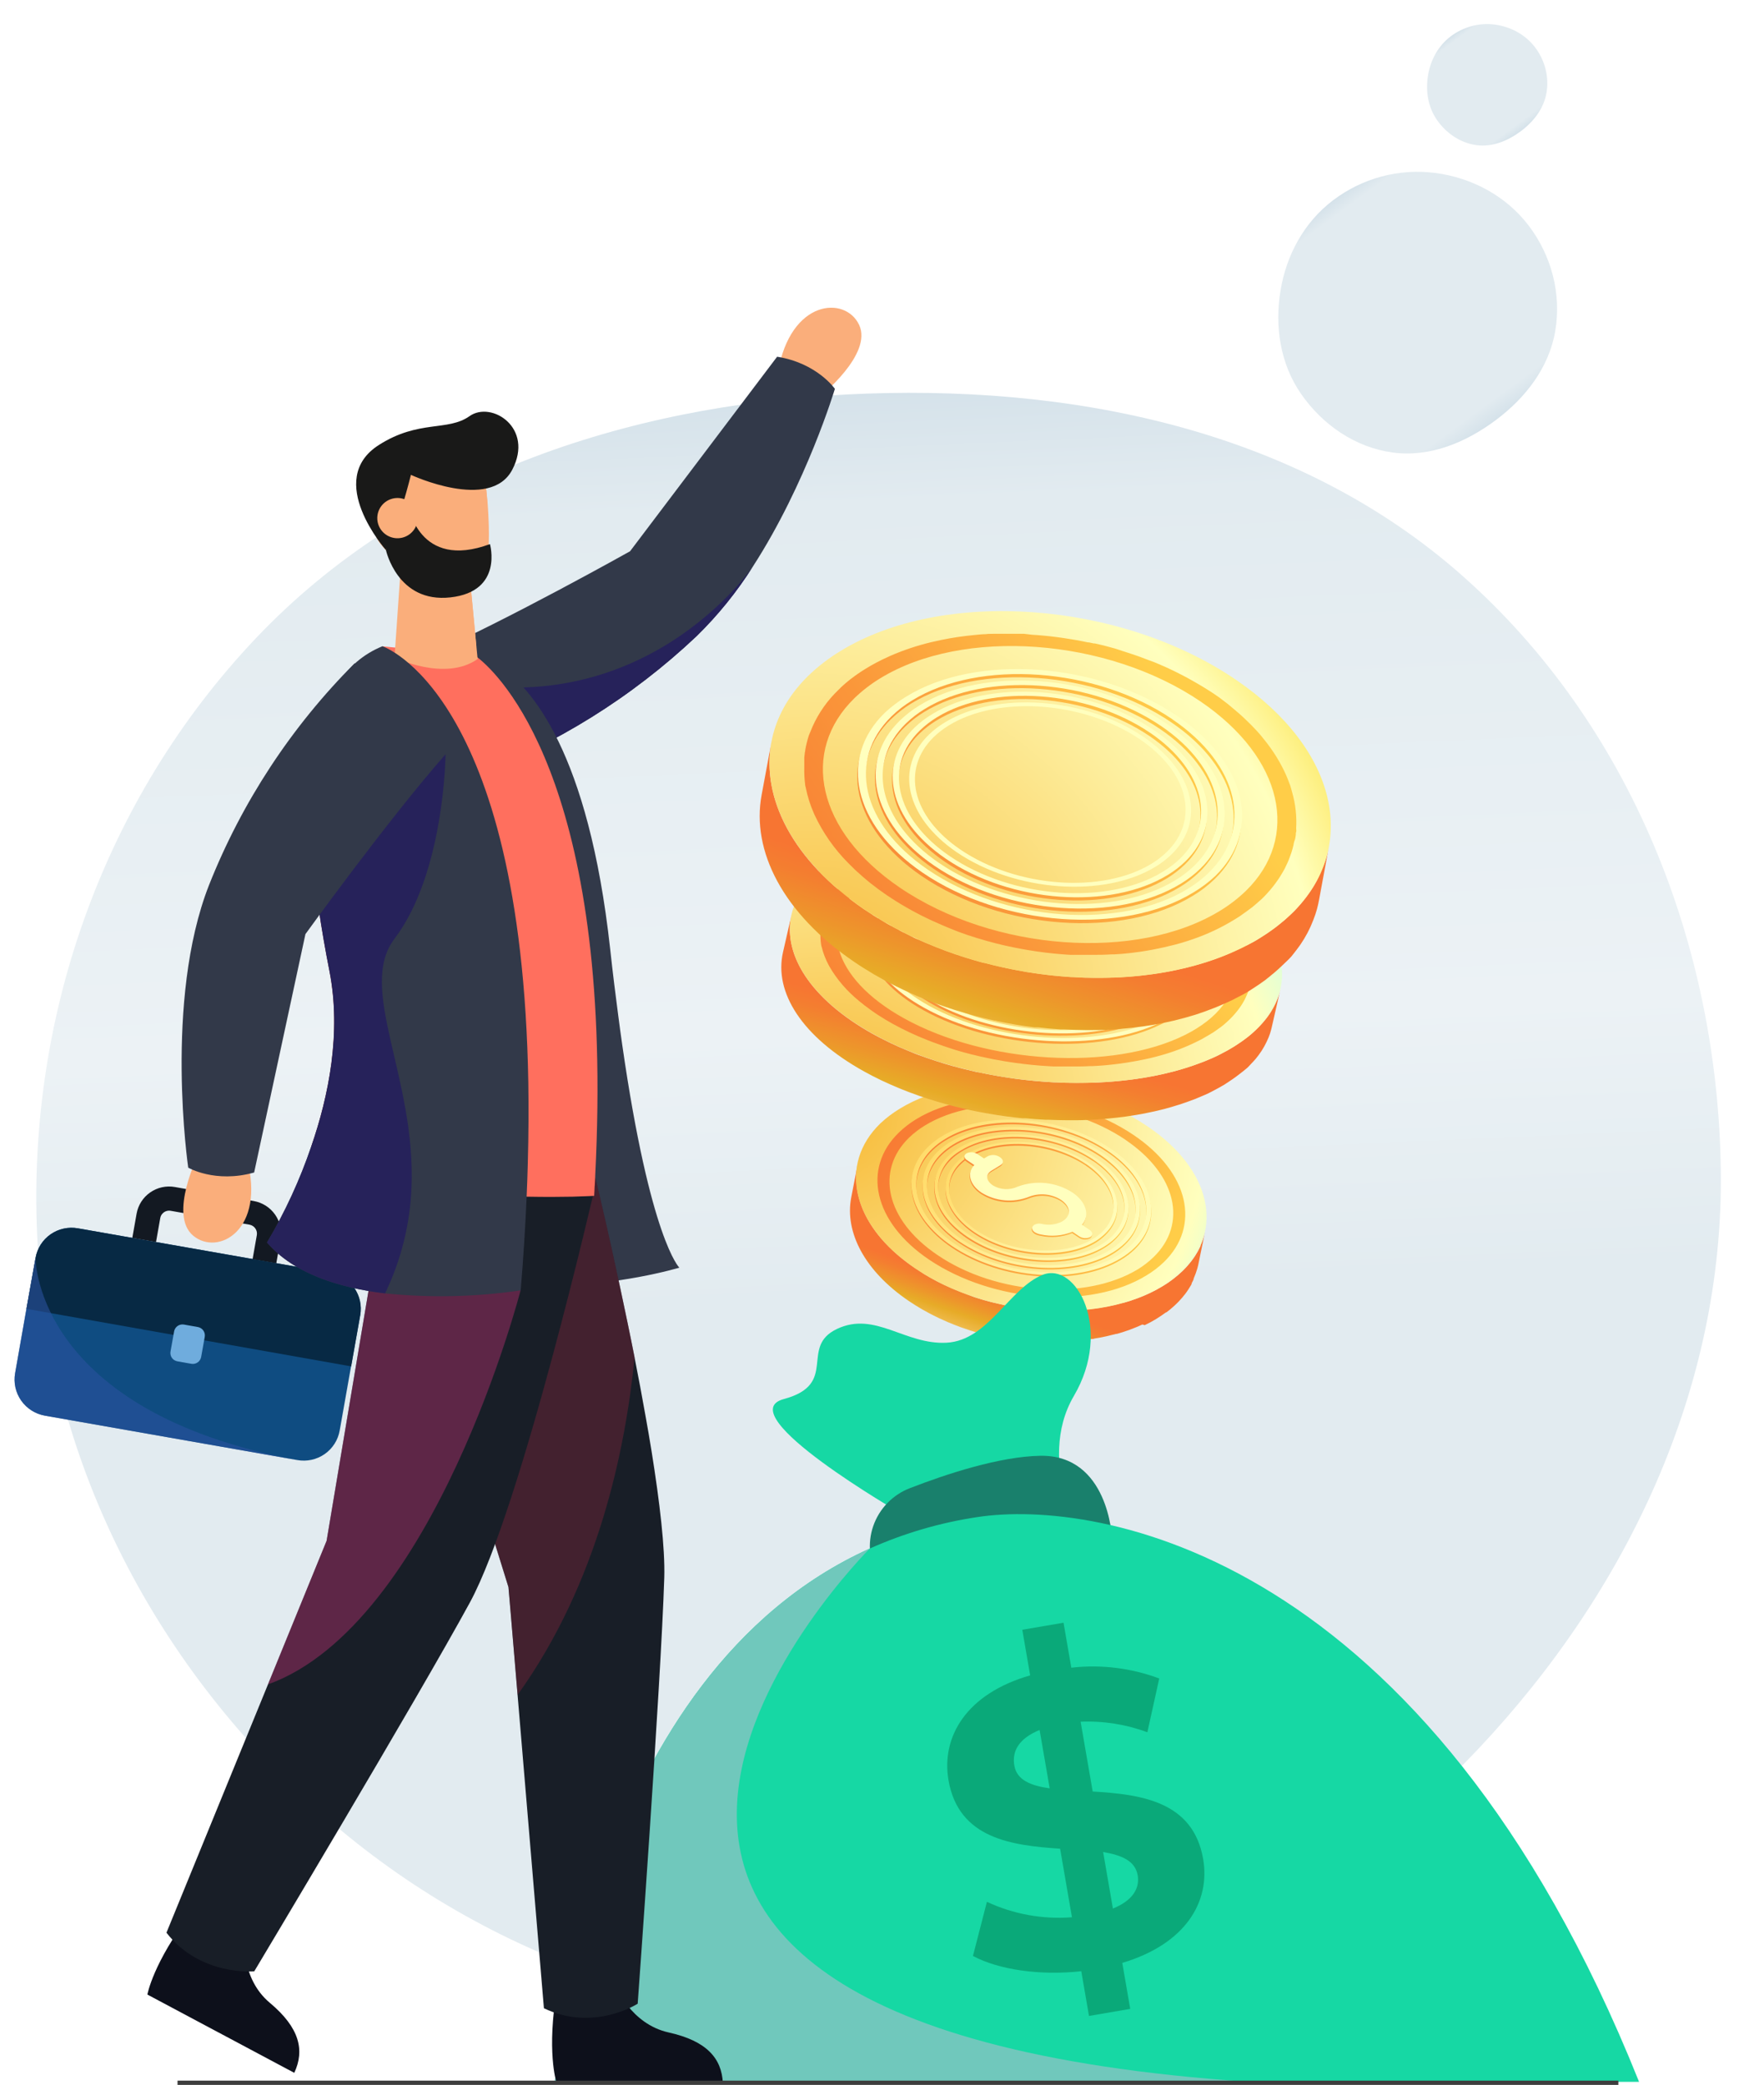 <svg width="336" height="397" viewBox="0 0 336 397" fill="none" xmlns="http://www.w3.org/2000/svg">
<path fill-rule="evenodd" clip-rule="evenodd" d="M7.184 237.217C4.7 194.676 19.401 152.428 48.796 121.47C77.727 91.002 119.014 77.275 161.101 75.12C203.5 72.949 246.908 81.587 278.625 109.701C310.685 138.118 327.203 180.16 327.773 222.859C328.325 264.221 310.025 302.832 281.605 332.994C253.593 362.722 216.285 382.177 175.386 384.583C133.906 387.023 93.104 373.255 61.901 345.918C30.123 318.076 9.639 279.261 7.184 237.217Z" fill="url(#paint0_linear_11978_48506)"/>
<path fill-rule="evenodd" clip-rule="evenodd" d="M291.198 42.988C295.531 48.694 297.439 55.966 296.237 63.035C295.054 69.993 290.578 75.769 284.905 80.004C279.19 84.271 272.322 87.124 265.26 86.165C258.121 85.195 251.875 80.871 247.794 74.964C243.841 69.242 242.776 62.142 243.917 55.275C245.04 48.507 248.425 42.303 253.908 38.144C259.469 33.925 266.455 32.032 273.372 32.931C280.418 33.846 286.914 37.349 291.198 42.988Z" fill="url(#paint1_linear_11978_48506)"/>
<path fill-rule="evenodd" clip-rule="evenodd" d="M292.398 9.018C294.267 11.478 295.09 14.613 294.571 17.662C294.061 20.662 292.131 23.152 289.685 24.979C287.221 26.819 284.259 28.049 281.214 27.635C278.136 27.217 275.443 25.353 273.683 22.806C271.978 20.338 271.519 17.277 272.011 14.316C272.496 11.397 273.955 8.722 276.319 6.929C278.717 5.11 281.73 4.293 284.712 4.681C287.75 5.076 290.552 6.586 292.398 9.018Z" fill="url(#paint2_linear_11978_48506)"/>
<path d="M229.605 234.164C229.533 234.524 229.461 234.869 229.36 235.228C229.288 235.53 229.187 235.817 229.086 236.119L228.985 236.378C228.884 236.637 228.783 236.895 228.667 237.154V237.298C228.523 237.585 228.379 237.887 228.22 238.175L228.09 238.405L227.671 239.095C227.615 239.166 227.567 239.243 227.527 239.325L226.921 240.158L226.806 240.302C226.618 240.546 226.416 240.776 226.214 241.006L226.026 241.222C225.781 241.495 225.521 241.754 225.262 242.012L224.367 242.817L224.049 243.076L223.4 243.594L222.808 244.025L222.505 244.24C222.173 244.456 221.856 244.672 221.51 244.873C221.163 245.074 220.788 245.304 220.413 245.505L220.052 245.706L219.273 246.095L218.826 246.31L218.09 246.641L217.614 246.842L216.849 247.144L216.358 247.316L215.521 247.618L215.088 247.762L213.948 248.092H213.789C213.357 248.222 212.909 248.337 212.462 248.437L212.043 248.538L211.105 248.739L210.586 248.826L209.706 248.984L209.157 249.07L208.277 249.199H207.729L206.791 249.3H206.286L205.117 249.372H204.843C204.352 249.372 203.861 249.372 203.4 249.372H200.297H199.604H198.739H198.046L197.18 249.3L196.531 249.329L195.607 249.228L195.088 249.156L193.962 248.998H193.63L192.187 248.739L191.841 248.667L190.759 248.38L190.326 248.279L189.157 248.021L188.796 247.934L187.353 247.546L187.079 247.46C186.704 247.355 186.329 247.24 185.953 247.115L185.506 246.971L184.525 246.583L184.15 246.439C183.688 246.281 183.24 246.109 182.793 245.922L182.562 245.836L181.466 245.376L180.917 245.146L180.08 244.758L179.517 244.499L178.709 244.097L178.161 243.809L177.353 243.364L176.848 243.076L175.982 242.573L175.564 242.271L174.323 241.466C165.823 235.774 162.071 228.386 163.341 221.818L162.129 228.07C160.902 234.624 164.654 242.012 173.154 247.762L174.395 248.567L174.828 248.826C175.059 248.969 175.275 249.113 175.52 249.242L175.679 249.343L176.184 249.616L176.992 250.062L177.541 250.349L178.349 250.752L178.911 251.025L179.748 251.398L180.297 251.643L180.542 251.758L181.408 252.103L181.624 252.203L182.981 252.721L183.356 252.85L184.38 253.195L184.828 253.353L185.174 253.454L185.953 253.698L186.228 253.784L187.671 254.158L188.031 254.259L189.128 254.517L189.561 254.618H189.878L190.672 254.776H191.018C191.509 254.877 191.985 254.963 192.461 255.035H192.793L193.933 255.193H194.41H194.886H195.348L196.04 255.279H196.906H197.599H198.464H199.157H200.023H202.173H203.616H203.89L205.074 255.193H205.564L206.502 255.092H207.051L207.931 254.963C208.118 254.963 208.306 254.963 208.479 254.877L209.359 254.733L209.879 254.632L210.831 254.431L211.235 254.331L212.577 254H212.722L213.876 253.655L214.295 253.511L215.146 253.224L215.622 253.037L216.387 252.735L216.863 252.534L217.599 252.203L218.032 252.333L218.811 251.945L219.172 251.758C219.547 251.542 219.922 251.341 220.269 251.125L221.264 250.478L221.567 250.263L222.072 249.904H222.159L222.823 249.386L223.126 249.127C223.443 248.869 223.732 248.596 224.021 248.322C224.309 248.049 224.54 247.805 224.785 247.532L224.973 247.316L225.175 247.101L225.565 246.612L225.68 246.483C225.897 246.195 226.099 245.922 226.286 245.635L226.43 245.405C226.575 245.189 226.719 244.959 226.849 244.729L226.979 244.485C226.984 244.442 226.984 244.398 226.979 244.355C227.123 244.111 227.239 243.852 227.354 243.608V243.479L227.671 242.688C227.711 242.604 227.745 242.518 227.772 242.429C227.873 242.142 227.974 241.84 228.061 241.538C228.162 241.207 228.234 240.863 228.306 240.503L229.605 234.164Z" fill="url(#paint3_linear_11978_48506)"/>
<path d="M171.443 211.079C183.665 203.605 204.762 205.129 218.572 214.472C230.751 222.708 233.176 234.307 225.181 242.04C224.043 243.136 222.785 244.1 221.429 244.915C209.207 252.332 188.11 250.894 174.315 241.523C162.121 233.272 159.697 221.687 167.662 213.94C168.816 212.854 170.084 211.895 171.443 211.079Z" fill="url(#paint4_radial_11978_48506)"/>
<path d="M179.34 216.733C187.695 211.631 202.154 212.666 211.577 219.047C219.903 224.682 221.577 232.631 216.094 237.934C215.317 238.674 214.461 239.325 213.539 239.875C205.185 244.977 190.754 243.943 181.303 237.561C172.977 231.926 171.317 223.978 176.786 218.688C177.568 217.951 178.424 217.296 179.34 216.733ZM210.957 219.421C201.923 213.298 188.042 212.306 180.033 217.193C179.148 217.728 178.325 218.36 177.58 219.076C172.327 224.15 173.915 231.782 181.909 237.187C190.957 243.31 204.838 244.374 212.861 239.415C213.734 238.879 214.546 238.253 215.286 237.546C220.552 232.458 218.951 224.826 210.957 219.421Z" fill="url(#paint5_linear_11978_48506)"/>
<path d="M180.929 217.836C188.504 213.208 201.621 214.156 210.178 219.934C217.725 225.023 219.226 232.209 214.262 237.025C213.562 237.699 212.788 238.292 211.953 238.793C204.377 243.421 191.26 242.472 182.718 236.694C175.157 231.577 173.656 224.376 178.62 219.575C179.327 218.918 180.101 218.335 180.929 217.836ZM209.615 220.279C201.419 214.717 188.822 213.811 181.563 218.253C180.763 218.742 180.018 219.315 179.341 219.963C174.565 224.563 176.008 231.462 183.266 236.392C191.477 241.94 204.06 242.846 211.333 238.404C212.132 237.92 212.877 237.351 213.555 236.708C218.317 232.094 216.874 225.209 209.615 220.279Z" fill="url(#paint6_linear_11978_48506)"/>
<path d="M182.58 218.927C189.348 214.788 201.065 215.636 208.698 220.796C215.452 225.367 216.794 231.806 212.349 236.089C211.729 236.698 211.036 237.229 210.286 237.67C203.532 241.81 191.815 240.962 184.167 235.802C177.428 231.231 176.086 224.792 180.516 220.508C181.147 219.911 181.839 219.381 182.58 218.927ZM208.208 221.098C200.848 216.139 189.622 215.334 183.143 219.272C182.423 219.702 181.754 220.214 181.151 220.796C176.895 224.907 178.179 231.087 184.658 235.471C192.003 240.43 203.244 241.221 209.737 237.268C210.45 236.839 211.113 236.333 211.714 235.759C215.971 231.633 214.687 225.453 208.208 221.069" fill="url(#paint7_linear_11978_48506)"/>
<path d="M184.221 220.036C190.181 216.385 200.527 217.161 207.309 221.689C213.269 225.713 214.452 231.391 210.542 235.186C209.989 235.728 209.38 236.21 208.723 236.623C202.749 240.274 192.403 239.498 185.635 234.956C179.676 230.931 178.42 225.253 182.417 221.473C182.956 220.92 183.562 220.437 184.221 220.036ZM206.833 221.947C200.368 217.635 190.441 216.859 184.712 220.366C184.076 220.738 183.49 221.187 182.966 221.703C179.2 225.34 180.34 230.787 186.054 234.639C192.533 239.023 202.446 239.728 208.189 236.235C208.814 235.847 209.398 235.399 209.935 234.898C213.687 231.262 212.547 225.8 206.833 221.962" fill="url(#paint8_linear_11978_48506)"/>
<path d="M179.34 216.397C187.695 211.323 202.154 212.358 211.577 218.74C219.903 224.375 221.577 232.323 216.094 237.613C215.318 238.357 214.461 239.012 213.539 239.568C205.185 244.67 190.754 243.621 181.303 237.253C172.977 231.619 171.317 223.67 176.786 218.367C177.567 217.624 178.423 216.964 179.34 216.397ZM210.957 219.114C201.909 212.991 188.027 211.927 180.019 216.886C179.137 217.421 178.315 218.047 177.565 218.755C172.313 223.843 173.9 231.475 181.894 236.88C190.942 243.003 204.824 243.995 212.847 239.093C213.731 238.568 214.549 237.941 215.286 237.225C220.552 232.151 218.951 224.518 210.957 219.114Z" fill="url(#paint9_linear_11978_48506)"/>
<path d="M180.929 217.51C188.504 212.881 201.621 213.816 210.178 219.608C217.725 224.711 219.226 231.926 214.262 236.727C213.558 237.398 212.784 237.99 211.953 238.495C204.377 243.124 191.26 242.175 182.718 236.397C175.157 231.28 173.656 224.078 178.62 219.278C179.322 218.606 180.097 218.014 180.929 217.51ZM209.615 219.939C201.419 214.391 188.822 213.528 181.563 217.927C180.764 218.411 180.019 218.98 179.341 219.623C174.565 224.237 176.008 231.122 183.266 236.052C191.477 241.614 204.06 242.52 211.333 238.078C212.133 237.589 212.878 237.016 213.555 236.368C218.317 231.768 216.874 224.869 209.615 219.939Z" fill="url(#paint10_linear_11978_48506)"/>
<path d="M182.587 218.626C189.312 214.486 201.072 215.334 208.706 220.494C215.459 225.022 216.801 231.49 212.4 235.788C211.772 236.388 211.08 236.918 210.336 237.369C203.583 241.509 191.866 240.661 184.218 235.486C177.479 230.93 176.137 224.49 180.567 220.207C181.177 219.604 181.855 219.073 182.587 218.626ZM208.215 220.796C200.856 215.837 189.629 215.032 183.15 218.999C182.434 219.403 181.766 219.885 181.159 220.437C176.902 224.634 178.186 230.771 184.665 235.184C192.01 240.157 203.251 240.934 209.745 236.995C210.455 236.557 211.117 236.046 211.722 235.472C215.979 231.361 214.694 225.18 208.215 220.796Z" fill="url(#paint11_linear_11978_48506)"/>
<path d="M184.221 219.724C190.181 216.073 200.527 216.849 207.309 221.377C213.269 225.416 214.452 231.094 210.542 234.874C209.993 235.421 209.383 235.903 208.723 236.311C202.749 239.962 192.403 239.186 185.635 234.658C179.676 230.634 178.42 224.956 182.417 221.161C182.959 220.613 183.565 220.13 184.221 219.724ZM206.833 221.65C200.368 217.266 190.441 216.548 184.712 220.055C184.083 220.436 183.497 220.884 182.966 221.391C179.2 225.028 180.34 230.49 186.054 234.328C192.533 238.64 202.446 239.416 208.189 235.909C208.82 235.53 209.406 235.082 209.935 234.572C213.687 230.936 212.547 225.488 206.833 221.636" fill="url(#paint12_linear_11978_48506)"/>
<path d="M174.482 213.132C185.204 206.578 203.747 207.914 215.897 216.107C226.59 223.294 228.712 233.542 221.67 240.341C220.675 241.294 219.576 242.133 218.394 242.842C207.687 249.454 189.115 248.017 177.008 239.881C166.315 232.694 164.179 222.432 171.236 215.633C172.225 214.686 173.314 213.848 174.482 213.132ZM214.368 217.027C203.213 209.481 186.084 208.245 176.2 214.296C175.113 214.951 174.102 215.722 173.184 216.596C166.704 222.863 168.667 232.278 178.523 238.947C189.692 246.579 206.806 247.729 216.734 241.692C217.808 241.039 218.806 240.267 219.707 239.393C226.201 233.126 224.238 223.711 214.368 217.042" fill="url(#paint13_linear_11978_48506)"/>
<path d="M183.851 219.992L184.024 219.863C184.358 219.702 184.729 219.632 185.099 219.66C185.469 219.688 185.825 219.812 186.131 220.021L187.357 220.841L188.079 220.409C188.448 220.232 188.858 220.156 189.266 220.189C189.674 220.222 190.066 220.363 190.402 220.596C191.008 220.999 191.124 221.559 190.734 221.933L190.546 222.077L188.815 223.14C188.669 223.226 188.534 223.327 188.411 223.442C187.646 224.19 187.891 225.181 189.031 225.958C189.744 226.383 190.551 226.628 191.382 226.671C192.212 226.713 193.04 226.552 193.793 226.202C195.5 225.563 197.333 225.334 199.146 225.531C200.958 225.728 202.698 226.347 204.226 227.337C206.809 229.077 207.588 231.649 206.03 233.475L207.473 234.438C208.021 234.812 208.122 235.343 207.761 235.688L207.603 235.803C207.27 235.968 206.9 236.041 206.53 236.016C206.16 235.99 205.803 235.868 205.496 235.66L204.212 234.797C202.306 235.577 200.206 235.758 198.194 235.315C197.791 235.26 197.403 235.123 197.054 234.912C196.376 234.438 196.434 233.935 196.78 233.604C196.836 233.544 196.899 233.491 196.968 233.446C197.392 233.235 197.877 233.179 198.339 233.288C199.672 233.626 201.083 233.468 202.307 232.842C202.531 232.702 202.744 232.543 202.942 232.368C204.14 231.204 203.577 229.723 202.09 228.717C201.184 228.156 200.157 227.816 199.094 227.726C198.03 227.636 196.96 227.798 195.972 228.2C194.512 228.783 192.935 229.015 191.368 228.878C189.801 228.74 188.289 228.237 186.953 227.409C184.558 225.843 184.082 223.586 185.51 222.149L184.154 221.229C183.548 220.855 183.548 220.352 183.851 219.992Z" fill="url(#paint14_linear_11978_48506)"/>
<path d="M183.924 219.746L184.097 219.617C184.431 219.456 184.802 219.386 185.172 219.414C185.542 219.442 185.898 219.566 186.204 219.775L187.431 220.594L188.152 220.163C188.52 219.983 188.931 219.906 189.34 219.938C189.748 219.971 190.141 220.114 190.475 220.35C191.081 220.752 191.197 221.313 190.807 221.687L190.62 221.83L188.888 222.894C188.739 222.975 188.603 223.076 188.484 223.196C187.719 223.929 187.965 224.935 189.105 225.711C189.815 226.137 190.62 226.382 191.448 226.425C192.276 226.467 193.101 226.306 193.852 225.956C195.561 225.316 197.397 225.085 199.212 225.283C201.026 225.48 202.769 226.099 204.299 227.091C206.882 228.83 207.662 231.403 206.103 233.229L207.546 234.192C208.094 234.565 208.181 235.097 207.835 235.428C207.793 235.483 207.738 235.527 207.676 235.557C207.341 235.721 206.968 235.794 206.596 235.769C206.224 235.744 205.864 235.621 205.555 235.413L204.285 234.551C202.378 235.326 200.28 235.507 198.268 235.069C197.866 235.007 197.479 234.87 197.128 234.666C196.435 234.192 196.507 233.674 196.853 233.358C196.909 233.298 196.972 233.245 197.041 233.2C197.465 232.989 197.95 232.933 198.412 233.042C199.722 233.362 201.105 233.204 202.308 232.596C202.532 232.456 202.745 232.297 202.943 232.122C204.141 230.943 203.578 229.477 202.092 228.471C201.19 227.9 200.165 227.55 199.102 227.45C198.038 227.35 196.966 227.503 195.973 227.896C194.512 228.472 192.936 228.701 191.37 228.564C189.804 228.426 188.292 227.927 186.954 227.106C184.631 225.539 184.155 223.34 185.584 221.845L184.227 220.925C183.679 220.609 183.549 220.091 183.924 219.746Z" fill="url(#paint15_radial_11978_48506)"/>
<g filter="url(#filter0_f_11978_48506)">
<path d="M243.886 188.373C243.796 188.785 243.679 189.19 243.553 189.587C243.379 190.086 243.175 190.577 242.94 191.058C242.877 191.198 242.805 191.338 242.733 191.47C242.544 191.86 242.328 192.206 242.094 192.611L241.878 192.957C241.56 193.446 241.208 193.92 240.825 194.377C240.744 194.48 240.654 194.575 240.564 194.678C240.24 195.061 239.889 195.436 239.511 195.804C239.385 195.922 239.268 196.047 239.142 196.172C238.683 196.598 238.241 197.025 237.683 197.437C237.125 197.849 236.873 198.062 236.441 198.364L235.991 198.658C235.694 198.857 235.397 199.056 235.091 199.254C234.785 199.453 234.533 199.585 234.245 199.755L233.821 200.005C233.371 200.248 232.921 200.498 232.444 200.74C231.634 201.189 230.734 201.557 229.834 201.925L229.411 202.102C228.51 202.447 227.61 202.771 226.71 203.073L226.179 203.249C225.279 203.543 224.306 203.823 223.334 204.073L222.974 204.161C222.02 204.404 221.039 204.625 220.049 204.824L219.752 204.882C218.725 205.081 217.69 205.258 216.637 205.412L216.043 205.493C215.008 205.633 213.954 205.758 212.892 205.854L212.325 205.905C211.218 206.001 210.111 206.082 208.985 206.126L208.859 206.126C207.752 206.17 206.627 206.192 205.511 206.192L205.006 206.192C203.773 206.192 202.531 206.192 201.289 206.096L200.731 206.096C199.506 206.03 198.273 205.935 197.049 205.824L196.401 205.758C195.365 205.655 194.321 205.537 193.286 205.397L192.926 205.339C191.972 205.206 191.018 205.052 190.063 204.89L189.397 204.772C188.434 204.603 187.462 204.412 186.508 204.206L186.021 204.132C185.193 203.948 184.374 203.749 183.555 203.543L182.862 203.367C181.899 203.117 180.935 202.852 179.981 202.565L179.504 202.418C178.667 202.16 177.839 201.888 177.02 201.609L176.434 201.41C175.372 201.035 174.337 200.674 173.311 200.225L172.744 199.99C171.717 199.571 170.709 199.122 169.719 198.658L169.305 198.452C168.27 197.952 167.244 197.43 166.253 196.885C154.317 190.22 149.051 181.715 150.779 174.152L149.141 181.325C147.412 188.91 152.678 197.415 164.615 204.036C165.605 204.588 166.631 205.111 167.667 205.611L167.928 205.743L168.081 205.809C169.071 206.28 170.079 206.722 171.105 207.148L171.672 207.384C172.69 207.796 173.734 208.193 174.796 208.561L174.985 208.635L175.381 208.767C176.2 209.047 177.029 209.319 177.866 209.569L178.343 209.723C179.297 210.01 180.251 210.275 181.223 210.525L181.494 210.599L181.917 210.702C182.736 210.908 183.555 211.099 184.383 211.283L184.887 211.401C185.841 211.607 186.805 211.791 187.777 211.967L188.038 212.019C188.173 212.019 188.308 212.019 188.443 212.085C189.397 212.247 190.342 212.394 191.297 212.527L191.648 212.578C192.683 212.718 193.718 212.843 194.753 212.946L195.104 212.946C195.203 212.946 195.302 212.946 195.41 212.946C196.635 213.064 197.868 213.152 199.092 213.218L199.65 213.218C200.893 213.277 202.135 213.306 203.368 213.314L203.872 213.314C204.988 213.314 206.105 213.314 207.212 213.248L207.329 213.248C208.454 213.196 209.561 213.122 210.669 213.027L211.236 212.975C212.298 212.88 213.351 212.755 214.386 212.615L214.972 212.527C216.025 212.372 217.069 212.203 218.095 212.004L218.392 211.938C219.382 211.747 220.355 211.526 221.318 211.283L221.678 211.195C222.65 210.937 223.595 210.665 224.523 210.364L225.054 210.194C225.954 209.893 226.854 209.569 227.754 209.223L228.177 209.039C229.077 208.671 229.978 208.304 230.797 207.862C231.265 207.619 231.697 207.377 232.174 207.126L232.597 206.884L233.308 206.472L233.443 206.376C233.758 206.185 234.056 205.986 234.344 205.78C234.497 205.684 234.65 205.589 234.785 205.486C235.217 205.184 235.64 204.882 236.036 204.566C236.432 204.25 237.035 203.808 237.503 203.396C237.557 203.345 237.62 203.301 237.665 203.249C237.71 203.198 237.8 203.102 237.872 203.036C238.238 202.663 238.589 202.288 238.926 201.91C239.007 201.807 239.106 201.712 239.187 201.609C239.568 201.151 239.919 200.677 240.24 200.189C240.24 200.189 240.294 200.122 240.312 200.086C240.33 200.049 240.402 199.924 240.456 199.843C240.69 199.468 240.906 199.107 241.095 198.703C241.167 198.563 241.239 198.43 241.302 198.291C241.536 197.809 241.737 197.318 241.905 196.819C242.031 196.429 242.139 196.039 242.229 195.642L243.886 188.373Z" fill="url(#paint16_linear_11978_48506)"/>
<path d="M162.233 161.779C179.381 153.171 209.042 154.922 228.397 165.678C245.5 175.177 248.921 188.537 237.677 197.454C236.081 198.706 234.321 199.811 232.429 200.75C215.254 209.358 185.62 207.607 166.256 196.851C149.135 187.345 145.732 173.97 156.976 165.075C158.575 163.823 160.338 162.718 162.233 161.779Z" fill="url(#paint17_radial_11978_48506)"/>
<path d="M218.469 171.026C205.219 163.669 184.91 162.492 173.19 168.37C171.891 169.006 170.683 169.759 169.589 170.614C161.902 176.713 164.188 185.872 175.891 192.361C189.132 199.719 209.45 200.91 221.17 195.032C222.471 194.398 223.679 193.646 224.771 192.788C232.53 186.689 230.154 177.53 218.469 171.026ZM223.691 192.361C222.644 193.181 221.491 193.904 220.252 194.517C209 200.145 189.501 198.983 176.791 191.935C165.565 185.74 163.333 176.912 170.723 171.026C171.766 170.209 172.912 169.486 174.144 168.87C185.406 163.257 204.904 164.404 217.605 171.467C228.84 177.699 231.072 186.476 223.691 192.361Z" fill="url(#paint18_linear_11978_48506)"/>
<path d="M216.539 172.008C204.495 165.328 186.032 164.239 175.374 169.558C174.201 170.139 173.111 170.825 172.124 171.603C165.129 177.151 167.245 185.471 177.876 191.379C189.912 198.082 208.384 199.17 219.033 193.836C220.206 193.256 221.296 192.57 222.282 191.791C229.286 186.237 227.135 177.916 216.539 172.008ZM221.292 191.372C220.332 192.121 219.272 192.78 218.133 193.336C207.906 198.486 190.182 197.427 178.623 191.011C168.442 185.346 166.417 177.349 173.123 172.023C174.071 171.279 175.115 170.623 176.238 170.066C186.473 164.916 204.198 165.982 215.756 172.398C225.973 178.063 228.035 186.053 221.292 191.372Z" fill="url(#paint19_linear_11978_48506)"/>
<path d="M214.637 172.966C203.772 166.941 187.127 165.962 177.522 170.759C176.467 171.286 175.484 171.902 174.588 172.598C168.286 177.608 170.195 185.105 179.773 190.432C190.629 196.457 207.283 197.436 216.897 192.639C217.95 192.11 218.93 191.491 219.822 190.792C226.124 185.797 224.215 178.285 214.637 172.966ZM218.913 190.424C218.055 191.097 217.11 191.691 216.095 192.197C206.877 196.825 190.89 195.876 180.475 190.101C171.266 184.951 169.439 177.778 175.497 172.981C176.352 172.31 177.294 171.718 178.306 171.215C187.532 166.587 203.511 167.536 213.935 173.319C223.135 178.425 224.971 185.628 218.913 190.424Z" fill="url(#paint20_linear_11978_48506)"/>
<path d="M212.818 173.877C203.087 168.477 188.181 167.601 179.566 171.913C178.624 172.385 177.746 172.938 176.947 173.561C171.321 178.041 173.004 184.766 181.591 189.533C191.313 194.933 206.229 195.809 214.844 191.497C215.785 191.025 216.663 190.472 217.463 189.849C223.116 185.369 221.406 178.644 212.818 173.877ZM216.653 189.518C215.883 190.119 215.035 190.65 214.124 191.1C205.869 195.249 191.556 194.403 182.213 189.224C173.976 184.641 172.311 178.188 177.712 173.884C178.208 173.503 178.738 173.152 179.296 172.832C179.335 172.998 179.418 173.154 179.537 173.291C179.657 173.428 179.811 173.543 179.989 173.627L181.934 174.708C179.944 176.445 180.61 178.968 183.869 180.778C185.747 181.725 187.87 182.298 190.068 182.451C192.267 182.605 194.478 182.334 196.525 181.661C197.914 181.201 199.416 181.014 200.91 181.117C202.403 181.219 203.846 181.607 205.122 182.249C207.201 183.405 208.002 185.111 206.31 186.45C206.036 186.661 205.734 186.846 205.41 187.002C203.925 187.738 202.043 187.804 199.928 187.517C199.275 187.384 198.585 187.455 197.993 187.716C197.893 187.761 197.802 187.818 197.722 187.885C197.254 188.253 197.146 188.849 198.119 189.356C198.607 189.598 199.148 189.758 199.712 189.827C202.542 190.338 205.495 190.127 208.173 189.224L209.974 190.217C210.404 190.459 210.905 190.602 211.425 190.633C211.946 190.664 212.467 190.582 212.935 190.394C213.017 190.355 213.093 190.308 213.16 190.254C213.655 189.864 213.538 189.253 212.755 188.827L210.748 187.738C212.944 185.634 211.828 182.669 208.227 180.66C206.082 179.517 203.637 178.803 201.091 178.577C198.544 178.351 195.969 178.618 193.573 179.358C190.593 180.234 188.433 179.925 186.893 179.079C185.354 178.232 184.949 177.033 185.993 176.18C186.163 176.045 186.35 175.927 186.551 175.827L188.982 174.613C189.075 174.569 189.159 174.514 189.234 174.451C189.792 174.01 189.63 173.355 188.784 172.891C188.308 172.625 187.755 172.465 187.18 172.428C186.605 172.39 186.029 172.477 185.507 172.678L184.508 173.178L182.789 172.229C182.349 171.997 181.844 171.86 181.321 171.832C189.711 168.256 203.223 169.22 212.161 174.193C220.434 178.762 222.072 185.214 216.653 189.518Z" fill="url(#paint21_linear_11978_48506)"/>
<path d="M238.356 186.777C238.356 186.63 238.356 186.475 238.419 186.328C238.482 186.181 238.419 186.026 238.419 185.872C238.536 184.238 238.317 182.599 237.771 181.024C237.69 180.788 237.609 180.56 237.519 180.288C237.429 180.016 237.375 179.935 237.294 179.766C237.213 179.596 237.105 179.339 236.997 179.125L236.88 178.897L236.718 178.588C236.52 178.228 236.313 177.853 236.078 177.507C235.934 177.271 235.781 177.043 235.619 176.815C235.295 176.352 234.953 175.896 234.575 175.44C234.197 174.983 233.99 174.755 233.675 174.41L233.495 174.218C233.198 173.909 232.901 173.6 232.595 173.299L232.379 173.093L232.127 172.857L231.902 172.651C231.614 172.391 231.313 172.134 231.001 171.879C230.92 171.805 230.83 171.739 230.74 171.665C230.038 171.084 229.291 170.518 228.49 169.966C228.337 169.855 228.184 169.745 228.022 169.642C227.671 169.399 227.311 169.164 226.942 168.906L226.536 168.656C225.936 168.264 225.288 167.881 224.592 167.509C223.476 166.91 222.312 166.334 221.099 165.78L220.73 165.61L220.262 165.397L219.857 165.221L218.534 164.669L218.084 164.485L216.841 164.007L216.211 163.779L215.167 163.411L214.708 163.256L213.628 162.932L212.539 162.594L212.241 162.506L211.467 162.285L210.873 162.123L209.712 161.814L209.451 161.748L208.227 161.417L207.633 161.284L206.669 161.071L205.67 160.872L204.77 160.703L204.59 160.703L203.789 160.563L203.618 160.563L202.717 160.409L201.655 160.247C200.206 160.041 198.748 159.865 197.289 159.732L196.299 159.651C195.642 159.6 194.976 159.556 194.319 159.526L192.923 159.394L192.41 159.394L191.429 159.394C190.286 159.394 189.152 159.394 188.026 159.394L187.522 159.401C187.198 159.401 186.883 159.401 186.559 159.445C185.92 159.445 185.29 159.519 184.66 159.563C183.706 159.636 182.769 159.732 181.842 159.842L180.465 160.026L179.565 160.166L179.115 160.24C178.664 160.313 178.214 160.394 177.773 160.483L177.332 160.563C175.04 161.016 172.799 161.629 170.635 162.395L170.248 162.543C168.963 163.009 167.718 163.545 166.521 164.146C165.668 164.57 164.845 165.031 164.054 165.53L163.766 165.713C163.109 166.14 162.497 166.582 161.966 167.03C160.143 168.448 158.675 170.142 157.645 172.018C157.528 172.232 157.429 172.445 157.321 172.659C157.213 172.872 156.997 173.232 156.916 173.527L156.835 173.747C156.781 173.895 156.736 174.042 156.691 174.189C156.646 174.336 156.601 174.483 156.565 174.63L156.457 175.079C156.457 175.226 156.394 175.373 156.367 175.528C156.34 175.682 156.295 175.977 156.268 176.205L156.268 176.44C156.268 176.587 156.268 176.734 156.268 176.882C156.268 177.029 156.268 177.338 156.268 177.566C156.243 178.33 156.288 179.095 156.403 179.854C156.403 180.008 156.466 180.163 156.511 180.317C156.803 181.517 157.256 182.686 157.861 183.805L157.987 184.04C159.385 186.472 161.289 188.687 163.613 190.588C163.955 190.875 164.315 191.162 164.685 191.449C165.054 191.736 165.243 191.875 165.54 192.081C165.837 192.287 165.927 192.368 166.125 192.508L167.025 193.126L167.34 193.332C167.763 193.604 168.195 193.876 168.636 194.141L170.014 194.936C172.168 196.126 174.428 197.183 176.774 198.099L177.674 198.445C178.277 198.666 178.88 198.887 179.475 199.093L180.375 199.402L181.275 199.696L182.175 199.983C183.075 200.262 184.057 200.52 185.02 200.763L186.46 201.108L186.937 201.219C188.413 201.557 189.908 201.844 191.438 202.094L192.338 202.234L193.329 202.381C195.462 202.683 197.613 202.896 199.747 203.021L200.737 203.073L201.25 203.073L202.213 203.073L202.699 203.073L203.681 203.073L204.167 203.073C205.31 203.073 206.435 203.073 207.561 203.007L208.038 203.007C208.842 202.972 209.634 202.921 210.414 202.852L210.891 202.808L211.791 202.712L212.692 202.609C213.304 202.536 213.916 202.447 214.492 202.359L214.942 202.286C215.842 202.146 216.742 201.977 217.643 201.793L218.084 201.704L218.984 201.506L219.416 201.403L220.262 201.189L221.099 200.961C223.528 200.287 225.859 199.397 228.049 198.305C228.49 198.085 228.949 197.864 229.327 197.629C229.939 197.283 230.524 196.93 231.127 196.562L231.668 196.187C232.019 195.936 232.361 195.679 232.694 195.451C232.847 195.333 232.991 195.208 233.144 195.083L233.576 194.708C234.266 194.096 234.898 193.441 235.466 192.751C235.583 192.618 235.691 192.479 235.79 192.346L235.943 192.14C236.15 191.868 236.34 191.588 236.52 191.316C236.601 191.176 236.691 191.037 236.772 190.889L237.015 190.47L237.123 190.257C237.195 190.11 237.267 189.97 237.33 189.823C237.393 189.676 237.528 189.396 237.618 189.175C237.762 188.815 237.888 188.44 237.987 188.079C237.987 187.925 238.068 187.777 238.104 187.63C238.248 187.38 238.311 187.078 238.356 186.777ZM230.002 194.384C228.711 195.395 227.29 196.288 225.762 197.047C211.881 204.007 187.837 202.595 172.165 193.891C158.311 186.203 155.557 175.366 164.658 168.141C165.948 167.13 167.37 166.237 168.897 165.478C182.778 158.518 206.822 159.938 222.504 168.634C236.349 176.33 239.103 187.167 230.002 194.384Z" fill="url(#paint22_linear_11978_48506)"/>
<path d="M173.319 167.93C185.021 162.044 205.348 163.251 218.598 170.601C230.301 177.097 232.614 186.257 224.9 192.356C223.801 193.196 222.594 193.936 221.299 194.563C209.597 200.448 189.252 199.242 176.02 191.892C164.317 185.396 161.995 176.244 169.718 170.137C170.819 169.299 172.026 168.559 173.319 167.93ZM217.743 171.027C205.033 163.965 185.535 162.817 174.282 168.46C173.042 169.069 171.891 169.792 170.852 170.615C163.462 176.501 165.694 185.263 176.92 191.495C189.639 198.558 209.128 199.72 220.381 194.062C221.621 193.447 222.774 192.721 223.82 191.899C231.201 186.014 228.969 177.259 217.743 171.035" fill="url(#paint23_radial_11978_48506)"/>
<path d="M175.503 169.146C186.161 163.805 204.624 164.886 216.668 171.574C227.299 177.46 229.415 185.803 222.42 191.35C221.433 192.126 220.343 192.809 219.171 193.388C208.512 198.729 190.041 197.64 178.005 190.96C167.374 185.074 165.258 176.731 172.253 171.184C173.244 170.412 174.334 169.729 175.503 169.146ZM215.894 171.964C204.336 165.548 186.629 164.496 176.376 169.632C175.251 170.187 174.206 170.843 173.261 171.589C166.546 176.915 168.571 184.905 178.779 190.577C190.338 196.985 208.071 198.037 218.289 192.902C219.417 192.342 220.467 191.684 221.421 190.938C228.128 185.611 226.102 177.629 215.894 171.964Z" fill="url(#paint24_radial_11978_48506)"/>
<path d="M177.627 170.337C187.241 165.518 203.876 166.496 214.741 172.544C224.355 177.848 226.237 185.353 219.936 190.355C219.047 191.056 218.066 191.673 217.01 192.195C207.396 197.014 190.742 196.028 179.886 189.988C170.308 184.661 168.391 177.157 174.701 172.154C175.591 171.462 176.572 170.852 177.627 170.337ZM214.039 172.875C203.624 167.092 187.637 166.151 178.41 170.771C177.4 171.277 176.458 171.868 175.601 172.536C169.543 177.341 171.379 184.543 180.579 189.656C191.003 195.439 206.982 196.381 216.2 191.753C217.222 191.252 218.173 190.66 219.035 189.988C225.085 185.183 223.248 177.981 214.048 172.875" fill="url(#paint25_radial_11978_48506)"/>
<path d="M179.703 171.477C188.308 167.159 203.215 168.034 212.946 173.434C221.533 178.202 223.244 184.926 217.591 189.421C216.796 190.049 215.917 190.602 214.971 191.069C206.357 195.388 191.441 194.505 181.719 189.112C173.122 184.33 171.421 177.606 177.074 173.125C177.871 172.496 178.753 171.943 179.703 171.477ZM212.316 173.751C202.99 168.601 188.668 167.725 180.405 171.867C179.498 172.32 178.653 172.85 177.884 173.449C172.483 177.753 174.104 184.205 182.385 188.781C191.72 193.931 206.033 194.807 214.296 190.665C215.205 190.212 216.051 189.68 216.817 189.076C222.218 184.779 220.597 178.327 212.316 173.751Z" fill="url(#paint26_radial_11978_48506)"/>
<path d="M208.321 188.819L210.122 189.812C210.552 190.052 211.053 190.195 211.573 190.226C212.093 190.257 212.614 190.175 213.083 189.989C213.166 189.948 213.245 189.901 213.317 189.849C213.812 189.452 213.686 188.848 212.903 188.414L210.932 187.303C213.119 185.199 212.021 182.227 208.402 180.218C206.253 179.078 203.807 178.367 201.26 178.141C198.713 177.914 196.137 178.18 193.738 178.916C190.759 179.799 188.607 179.49 187.059 178.637C185.511 177.783 185.124 176.591 186.159 175.738C186.332 175.604 186.522 175.485 186.726 175.385L189.157 174.171C189.246 174.126 189.33 174.074 189.409 174.016C189.958 173.575 189.796 172.92 188.95 172.449C188.474 172.182 187.92 172.023 187.345 171.986C186.77 171.95 186.193 172.039 185.673 172.243L184.674 172.744L182.954 171.765C182.521 171.527 182.019 171.386 181.498 171.355C180.977 171.324 180.455 171.405 179.984 171.589C179.895 171.632 179.814 171.684 179.741 171.743C179.237 172.14 179.39 172.729 180.164 173.163L182.063 174.215C180.074 175.944 180.749 178.475 183.999 180.277C185.874 181.231 187.998 181.81 190.198 181.969C192.398 182.127 194.613 181.86 196.664 181.19C198.052 180.731 199.553 180.546 201.045 180.649C202.537 180.753 203.978 181.142 205.252 181.786C207.331 182.941 208.132 184.64 206.44 185.986C206.165 186.197 205.864 186.382 205.54 186.538C204.054 187.274 202.173 187.34 200.058 187.053C199.406 186.921 198.717 186.989 198.122 187.245C198.027 187.295 197.937 187.352 197.852 187.414C197.384 187.789 197.285 188.385 198.248 188.885C198.738 189.148 199.285 189.331 199.86 189.422C202.689 189.933 205.642 189.722 208.321 188.819Z" fill="url(#paint27_radial_11978_48506)"/>
</g>
<path d="M253.123 161.243C253.021 161.819 252.887 162.386 252.743 162.942C252.546 163.64 252.313 164.327 252.045 165.001C251.973 165.197 251.891 165.393 251.809 165.578C251.594 166.124 251.347 166.608 251.08 167.174L250.834 167.658C250.471 168.343 250.07 169.006 249.633 169.646C249.54 169.79 249.438 169.924 249.335 170.068C248.965 170.603 248.565 171.128 248.134 171.643C247.99 171.808 247.857 171.983 247.713 172.158C247.189 172.756 246.686 173.353 246.05 173.929C245.413 174.506 245.126 174.805 244.633 175.227L244.12 175.639C243.781 175.917 243.442 176.195 243.093 176.473C242.744 176.751 242.456 176.936 242.128 177.173L241.645 177.523C241.132 177.863 240.619 178.213 240.075 178.553C239.151 179.181 238.124 179.696 237.097 180.211L236.615 180.458C235.588 180.942 234.561 181.395 233.535 181.817L232.929 182.065C231.902 182.477 230.794 182.868 229.685 183.218L229.274 183.342C228.186 183.681 227.067 183.99 225.938 184.268L225.599 184.351C224.428 184.629 223.248 184.876 222.047 185.092L221.369 185.205C220.188 185.401 218.987 185.576 217.776 185.71L217.129 185.782C215.866 185.916 214.603 186.029 213.32 186.091L213.176 186.091C211.914 186.153 210.63 186.184 209.357 186.184L208.782 186.184C207.376 186.184 205.959 186.184 204.542 186.05L203.906 186.05C202.51 185.957 201.103 185.823 199.707 185.669L198.968 185.576C197.787 185.432 196.596 185.267 195.415 185.072L195.005 184.989C193.917 184.804 192.828 184.588 191.74 184.361L190.98 184.196C189.882 183.959 188.773 183.692 187.685 183.403L187.13 183.3C186.186 183.043 185.252 182.765 184.317 182.477L183.527 182.229C182.428 181.879 181.33 181.509 180.242 181.107L179.697 180.901C178.743 180.541 177.798 180.16 176.864 179.768L176.197 179.49C174.985 178.965 173.804 178.46 172.634 177.832L171.987 177.503C170.817 176.916 169.667 176.288 168.538 175.639L168.066 175.351C166.885 174.65 165.715 173.919 164.585 173.157C150.972 163.827 144.966 151.923 146.937 141.337L145.069 151.378C143.097 161.994 149.103 173.899 162.717 183.166C163.846 183.939 165.016 184.67 166.197 185.37L166.495 185.556L166.669 185.648C167.799 186.307 168.948 186.925 170.119 187.522L170.766 187.852C171.926 188.429 173.117 188.985 174.328 189.499L174.544 189.602L174.995 189.788C175.93 190.179 176.874 190.56 177.829 190.91L178.373 191.127C179.461 191.528 180.55 191.899 181.658 192.249L181.966 192.352L182.449 192.496C183.383 192.784 184.317 193.052 185.262 193.31L185.837 193.474C186.925 193.763 188.024 194.02 189.132 194.267L189.43 194.339C189.584 194.339 189.738 194.339 189.892 194.432C190.98 194.659 192.058 194.865 193.147 195.05L193.547 195.122C194.728 195.318 195.908 195.493 197.089 195.637L197.489 195.637C197.602 195.637 197.715 195.637 197.838 195.637C199.235 195.802 200.641 195.925 202.037 196.018L202.674 196.018C204.091 196.1 205.507 196.141 206.914 196.152L207.489 196.152C208.762 196.152 210.035 196.152 211.298 196.059L211.431 196.059C212.714 195.987 213.977 195.884 215.24 195.75L215.887 195.678C217.098 195.544 218.299 195.369 219.48 195.174L220.147 195.05C221.349 194.834 222.539 194.597 223.71 194.319L224.049 194.226C225.178 193.958 226.287 193.649 227.385 193.31L227.796 193.186C228.905 192.826 229.983 192.445 231.04 192.022L231.646 191.786C232.672 191.363 233.699 190.91 234.726 190.426L235.208 190.169C236.235 189.654 237.262 189.139 238.196 188.521C238.73 188.181 239.222 187.842 239.767 187.491L240.249 187.152L241.06 186.575L241.214 186.441C241.573 186.173 241.912 185.895 242.241 185.607C242.415 185.473 242.59 185.339 242.744 185.195C243.237 184.773 243.719 184.351 244.171 183.908C244.623 183.465 245.31 182.847 245.844 182.271C245.906 182.198 245.978 182.137 246.029 182.065C246.08 181.993 246.183 181.859 246.265 181.766C246.683 181.244 247.083 180.719 247.466 180.19C247.559 180.046 247.672 179.912 247.764 179.768C248.199 179.127 248.6 178.464 248.965 177.781C248.965 177.781 249.027 177.688 249.047 177.637C249.068 177.585 249.15 177.41 249.212 177.297C249.479 176.772 249.725 176.267 249.941 175.701C250.023 175.505 250.105 175.32 250.177 175.124C250.444 174.451 250.673 173.763 250.865 173.064C251.008 172.519 251.132 171.973 251.234 171.417L253.123 161.243Z" fill="url(#paint28_linear_11978_48506)"/>
<path d="M160.005 124.017C179.563 111.969 213.391 114.42 235.464 129.475C254.97 142.769 258.871 161.47 246.048 173.951C244.228 175.703 242.221 177.25 240.063 178.564C220.475 190.612 186.678 188.161 164.594 173.106C145.068 159.802 141.187 141.08 154.01 128.631C155.834 126.878 157.845 125.331 160.005 124.017Z" fill="url(#paint29_radial_11978_48506)"/>
<path d="M224.141 136.962C209.029 126.665 185.867 125.017 172.5 133.245C171.019 134.135 169.642 135.189 168.394 136.386C159.626 144.923 162.234 157.743 175.58 166.826C190.682 177.123 213.854 178.791 227.221 170.564C228.704 169.677 230.082 168.623 231.327 167.423C240.177 158.886 237.467 146.066 224.141 136.962ZM230.095 166.826C228.902 167.972 227.587 168.984 226.174 169.843C213.34 177.721 191.103 176.094 176.607 166.228C163.805 157.558 161.259 145.201 169.687 136.962C170.876 135.819 172.184 134.807 173.589 133.945C186.432 126.088 208.669 127.695 223.155 137.58C235.968 146.302 238.514 158.588 230.095 166.826Z" fill="url(#paint30_linear_11978_48506)"/>
<path d="M221.935 138.327C208.199 128.976 187.142 127.452 174.987 134.898C173.649 135.711 172.406 136.671 171.281 137.76C163.303 145.525 165.716 157.171 177.841 165.44C191.567 174.822 212.634 176.346 224.779 168.88C226.117 168.067 227.36 167.107 228.485 166.017C236.473 158.242 234.019 146.596 221.935 138.327ZM227.356 165.43C226.261 166.479 225.052 167.401 223.752 168.18C212.09 175.388 191.875 173.905 178.693 164.926C167.082 156.996 164.772 145.803 172.42 138.347C173.501 137.307 174.692 136.388 175.972 135.608C187.645 128.4 207.86 129.893 221.042 138.872C232.695 146.802 235.046 157.985 227.356 165.43Z" fill="url(#paint31_linear_11978_48506)"/>
<path d="M219.769 139.672C207.378 131.238 188.395 129.868 177.441 136.583C176.238 137.32 175.116 138.183 174.094 139.157C166.907 146.17 169.084 156.663 180.007 164.118C192.389 172.552 211.382 173.922 222.346 167.208C223.547 166.468 224.666 165.601 225.683 164.623C232.869 157.631 230.693 147.117 219.769 139.672ZM224.646 164.108C223.667 165.049 222.59 165.881 221.433 166.59C210.92 173.067 192.686 171.739 180.808 163.655C170.306 156.447 168.221 146.406 175.131 139.692C176.106 138.754 177.18 137.926 178.334 137.221C188.857 130.744 207.08 132.072 218.969 140.166C229.461 147.313 231.555 157.394 224.646 164.108Z" fill="url(#paint32_linear_11978_48506)"/>
<path d="M246.818 159.01C246.818 158.804 246.818 158.588 246.89 158.382C246.962 158.176 246.89 157.96 246.89 157.743C247.023 155.456 246.773 153.162 246.151 150.957C246.059 150.628 245.966 150.308 245.864 149.927C245.761 149.546 245.699 149.433 245.607 149.196C245.514 148.959 245.391 148.599 245.268 148.3L245.135 147.981L244.95 147.549C244.724 147.044 244.488 146.519 244.221 146.035C244.057 145.705 243.882 145.386 243.697 145.067C243.328 144.418 242.938 143.78 242.506 143.141C242.075 142.503 241.839 142.184 241.48 141.7L241.274 141.432C240.936 140.999 240.597 140.567 240.248 140.145L240.001 139.856L239.714 139.527L239.457 139.238C239.129 138.875 238.786 138.514 238.431 138.157C238.338 138.054 238.236 137.962 238.133 137.859C237.332 137.045 236.48 136.252 235.566 135.48C235.392 135.325 235.217 135.171 235.032 135.027C234.632 134.687 234.221 134.357 233.8 133.997L233.338 133.647C232.654 133.098 231.915 132.562 231.121 132.04C229.848 131.203 228.52 130.396 227.137 129.62L226.717 129.384L226.183 129.085L225.721 128.838L224.212 128.066L223.698 127.808L222.281 127.139L221.563 126.82L220.372 126.305L219.848 126.088L218.616 125.635L217.374 125.162L217.035 125.038L216.152 124.729L215.475 124.503L214.15 124.07L213.853 123.977L212.456 123.514L211.779 123.329L210.68 123.03L209.541 122.752L208.514 122.515L208.309 122.515L207.395 122.319L207.2 122.319L206.173 122.103L204.962 121.877C203.309 121.588 201.646 121.341 199.983 121.156L198.853 121.043C198.104 120.97 197.344 120.909 196.595 120.867L195.003 120.682L194.418 120.682L193.299 120.682C191.995 120.682 190.702 120.682 189.418 120.682L188.844 120.692C188.474 120.692 188.115 120.692 187.745 120.754C187.016 120.754 186.297 120.857 185.579 120.919C184.491 121.022 183.423 121.156 182.365 121.31L180.795 121.568L179.768 121.763L179.255 121.866C178.741 121.969 178.228 122.083 177.725 122.206L177.222 122.319C174.607 122.953 172.052 123.811 169.584 124.884L169.142 125.09C167.678 125.743 166.258 126.493 164.892 127.334C163.919 127.927 162.98 128.573 162.079 129.27L161.75 129.528C161.001 130.125 160.303 130.743 159.697 131.371C157.618 133.355 155.944 135.727 154.769 138.353C154.636 138.652 154.523 138.95 154.4 139.249C154.276 139.547 154.03 140.052 153.938 140.464L153.845 140.773C153.784 140.979 153.732 141.185 153.681 141.391C153.63 141.597 153.578 141.803 153.537 142.009L153.414 142.637C153.414 142.843 153.342 143.049 153.311 143.265C153.28 143.481 153.229 143.893 153.198 144.212L153.198 144.542C153.198 144.748 153.198 144.954 153.198 145.16C153.198 145.366 153.198 145.798 153.198 146.117C153.17 147.187 153.222 148.258 153.352 149.32C153.352 149.536 153.424 149.752 153.476 149.969C153.809 151.647 154.325 153.284 155.016 154.85L155.159 155.179C156.754 158.583 158.925 161.684 161.576 164.344C161.966 164.746 162.377 165.147 162.798 165.549C163.218 165.951 163.434 166.146 163.773 166.435C164.112 166.723 164.214 166.836 164.44 167.032L165.467 167.897L165.826 168.185C166.309 168.566 166.801 168.947 167.304 169.318L168.875 170.43C171.332 172.096 173.909 173.576 176.585 174.858L177.612 175.342C178.3 175.651 178.988 175.96 179.665 176.248L180.692 176.681L181.719 177.093L182.745 177.494C183.772 177.886 184.891 178.246 185.989 178.586L187.632 179.07L188.176 179.224C189.86 179.698 191.564 180.1 193.309 180.45L194.336 180.645L195.465 180.851C197.899 181.273 200.352 181.572 202.785 181.747L203.915 181.819L204.5 181.819L205.598 181.819L206.153 181.819L207.272 181.819L207.826 181.819C209.13 181.819 210.413 181.819 211.697 181.727L212.241 181.727C213.158 181.679 214.061 181.606 214.951 181.51L215.495 181.449L216.522 181.315L217.549 181.171C218.247 181.068 218.945 180.944 219.602 180.82L220.115 180.717C221.142 180.522 222.169 180.285 223.195 180.027L223.698 179.904L224.725 179.626L225.218 179.482L226.183 179.183L227.137 178.864C229.908 177.921 232.565 176.674 235.063 175.146C235.566 174.837 236.09 174.529 236.521 174.199C237.219 173.715 237.886 173.221 238.574 172.706L239.19 172.181C239.591 171.831 239.981 171.47 240.361 171.151C240.535 170.986 240.699 170.811 240.874 170.636L241.367 170.111C242.154 169.254 242.875 168.338 243.523 167.372C243.656 167.186 243.779 166.991 243.892 166.805L244.067 166.517C244.303 166.136 244.519 165.745 244.724 165.364C244.816 165.168 244.919 164.972 245.011 164.766L245.289 164.179L245.412 163.881C245.494 163.675 245.576 163.479 245.648 163.273C245.72 163.067 245.874 162.676 245.976 162.367C246.141 161.862 246.284 161.337 246.397 160.833C246.397 160.616 246.49 160.41 246.531 160.204C246.695 159.854 246.767 159.432 246.818 159.01ZM237.291 169.658C235.819 171.073 234.198 172.323 232.456 173.385C216.625 183.127 189.203 181.15 171.329 168.968C155.529 158.207 152.387 143.038 162.767 132.926C164.239 131.511 165.86 130.261 167.602 129.198C183.433 119.457 210.855 121.444 228.739 133.616C244.529 144.387 247.67 159.556 237.291 169.658Z" fill="url(#paint33_linear_11978_48506)"/>
<path d="M172.647 132.626C185.994 124.387 209.175 126.076 224.288 136.364C237.634 145.456 240.272 158.277 231.474 166.814C230.221 167.99 228.844 169.026 227.368 169.903C214.021 178.141 190.819 176.452 175.727 166.165C162.381 157.072 159.732 144.262 168.541 135.715C169.796 134.541 171.173 133.506 172.647 132.626ZM223.312 136.961C208.816 127.075 186.579 125.469 173.746 133.367C172.331 134.22 171.019 135.232 169.834 136.384C161.405 144.622 163.952 156.887 176.754 165.609C191.26 175.495 213.487 177.122 226.32 169.203C227.734 168.341 229.049 167.326 230.242 166.175C238.661 157.937 236.115 145.683 223.312 136.971" fill="url(#paint34_radial_11978_48506)"/>
<path d="M175.131 134.327C187.287 126.85 208.343 128.364 222.08 137.725C234.204 145.963 236.617 157.64 228.64 165.405C227.514 166.491 226.271 167.448 224.934 168.257C212.778 175.733 191.712 174.209 177.985 164.859C165.861 156.621 163.448 144.943 171.425 137.179C172.556 136.098 173.798 135.142 175.131 134.327ZM221.197 138.271C208.015 129.291 187.821 127.818 176.127 135.006C174.845 135.783 173.653 136.702 172.575 137.745C164.916 145.201 167.226 156.384 178.868 164.324C192.05 173.293 212.275 174.765 223.928 167.578C225.215 166.794 226.413 165.872 227.5 164.828C235.149 157.373 232.839 146.2 221.197 138.271Z" fill="url(#paint35_radial_11978_48506)"/>
<path d="M177.548 135.99C188.513 129.245 207.485 130.614 219.877 139.079C230.841 146.504 232.987 157.007 225.801 164.01C224.788 164.99 223.669 165.854 222.464 166.584C211.499 173.329 192.506 171.949 180.125 163.495C169.202 156.039 167.015 145.536 174.212 138.533C175.227 137.564 176.346 136.711 177.548 135.99ZM219.076 139.542C207.198 131.448 188.965 130.13 178.441 136.597C177.29 137.305 176.216 138.134 175.238 139.069C168.329 145.793 170.423 155.874 180.916 163.031C192.804 171.125 211.027 172.443 221.54 165.966C222.706 165.265 223.79 164.436 224.774 163.495C231.673 156.77 229.579 146.689 219.086 139.542" fill="url(#paint36_radial_11978_48506)"/>
<path d="M179.924 137.587C189.739 131.542 206.74 132.768 217.838 140.326C227.632 146.999 229.583 156.411 223.136 162.703C222.229 163.581 221.227 164.355 220.148 165.01C210.323 171.054 193.312 169.819 182.224 162.271C172.419 155.577 170.479 146.165 176.926 139.894C177.835 139.013 178.841 138.239 179.924 137.587ZM217.12 140.769C206.484 133.561 190.15 132.335 180.725 138.133C179.691 138.766 178.727 139.508 177.85 140.347C171.69 146.371 173.538 155.402 182.984 161.807C193.63 169.016 209.954 170.241 219.378 164.443C220.415 163.81 221.379 163.064 222.253 162.219C228.413 156.205 226.565 147.174 217.12 140.769Z" fill="url(#paint37_radial_11978_48506)"/>
<path d="M206.742 294.735C206.742 294.735 197.09 278.518 204.548 265.81C212.006 253.101 204.987 240.173 198.601 242.747C192.216 245.32 188.268 255.237 180.322 255.674C172.377 256.111 166.686 249.605 159.423 253.052C152.16 256.499 159.862 263.564 149.296 266.404C138.731 269.245 171.743 288.253 171.743 288.253L170.646 302.115L206.742 294.735Z" fill="#16D8A4"/>
<path d="M211.8 292.755C211.8 292.755 211.13 276.976 198.152 277.206C190.377 277.34 180.226 280.69 173.341 283.36C171.712 283.982 170.239 284.952 169.027 286.202C167.815 287.452 166.894 288.952 166.328 290.596C165.762 292.24 165.565 293.988 165.751 295.716C165.938 297.444 166.503 299.11 167.407 300.597L167.577 300.864L211.8 292.755Z" fill="#19806C"/>
<path d="M312.202 396.416H105.695C105.695 396.416 112.288 318.925 165.675 294.867C172.186 291.955 179.066 289.942 186.124 288.883C208.802 285.399 271.732 295.316 312.202 396.416Z" fill="#16D8A4"/>
<path d="M208.131 341.133L205.834 327.843C210.164 327.662 214.485 328.345 218.546 329.851L220.808 319.61C215.466 317.615 209.725 316.91 204.057 317.555L202.577 308.99L194.723 310.336L196.223 319.021C184.087 322.493 179.239 330.715 180.669 338.993C182.602 350.177 192.841 351.403 201.926 352.025L204.181 365.076C198.617 365.51 193.036 364.497 187.982 362.138L185.324 372.447C190.217 375.07 198.094 376.219 205.957 375.352L207.428 383.869L215.282 382.523L213.769 373.766C225.835 370.171 230.574 362.103 229.17 353.981C227.261 342.928 217.189 341.674 208.131 341.133ZM199.94 340.529C196.291 340.022 193.679 338.93 193.207 336.203C192.736 333.475 194.013 331.064 198.019 329.416L199.94 340.529ZM211.981 363.419L210.121 352.653C213.703 353.27 216.224 354.341 216.698 357.08C217.128 359.568 215.75 361.898 211.981 363.419Z" fill="#0AA979"/>
<g style="mix-blend-mode:multiply">
<path d="M237.988 396.417H105.695C105.695 396.417 112.288 318.926 165.675 294.868C165.675 294.868 74.547 385.517 237.988 396.417Z" fill="#70C8BC"/>
</g>
<path d="M156.21 75.475C156.21 75.475 166.265 67.448 163.643 61.86C161.02 56.273 150.557 56.982 148.177 70.882C145.798 84.782 156.21 75.475 156.21 75.475Z" fill="#FAAE7B"/>
<path d="M81.289 124.856L82.782 128.947L89.529 147.483L89.66 147.829L89.929 147.752C105.822 141.825 120.357 132.777 132.671 121.145C136.751 117.159 140.35 112.712 143.395 107.894C153.616 92.1 159.026 74.039 159.026 74.039C159.026 74.039 155.631 69.135 148.024 67.924L120.01 104.97C120.01 104.97 96.642 118.083 81.289 124.856Z" fill="#323949"/>
<g style="mix-blend-mode:multiply">
<path d="M89.533 147.484L89.932 147.753C105.825 141.826 120.36 132.778 132.674 121.146C136.754 117.16 140.354 112.713 143.398 107.895C143.398 107.895 122.357 138.861 82.785 128.983C82.026 128.881 81.258 128.849 80.493 128.888C63.733 127.919 73.546 137.07 89.533 147.484Z" fill="#26225A"/>
</g>
<path d="M84.818 221.818C84.879 231.947 86.728 240.787 92.555 242.759C97.6 244.489 103.418 244.878 108.906 244.67C111.889 244.534 114.863 244.246 117.816 243.806C119.153 243.607 120.421 243.399 121.584 243.183C126.282 242.318 129.4 241.384 129.4 241.384C129.4 241.384 123.868 236.081 118.528 199C118.267 197.189 118.01 195.301 117.755 193.335C117.234 189.425 116.713 185.213 116.218 180.654C112.093 143.21 101.178 130.797 94.952 126.723C93.603 125.743 92.056 125.067 90.419 124.743L89.047 186.432C89.047 186.432 88.178 190.16 87.31 195.687C86.138 202.815 84.757 212.814 84.818 221.818Z" fill="#323949"/>
<path d="M117.248 378.128C117.248 378.128 120.113 385.403 127.355 387.011C134.598 388.62 137.472 391.933 137.689 396.664L105.959 396.396C105.959 396.396 104.066 390.532 106.107 378.682C108.147 366.832 117.248 378.128 117.248 378.128Z" fill="#0D101B"/>
<path d="M72.246 223.134L72.853 225.072L79.106 245.148L81.042 251.376L85.749 266.504L96.847 302.21L97.272 307.149L98.584 322.718L103.603 382.401C113.103 386.959 121.465 381.536 121.465 381.536C121.465 381.536 125.877 320.902 126.528 300.419C126.693 294.771 125.66 286.044 124.114 276.373C123.758 274.194 123.385 271.971 122.976 269.73C122.316 265.959 121.587 262.136 120.84 258.339C119.972 253.91 119.051 249.559 118.174 245.433C118.044 244.862 117.931 244.292 117.801 243.703C116.064 235.529 114.397 228.454 113.337 223.973C112.573 220.747 112.104 218.87 112.104 218.87L109.204 219.164L100.52 220.029L93.33 220.782L84.829 221.647L72.246 223.134Z" fill="#181E27"/>
<g style="mix-blend-mode:multiply" opacity="0.5">
<path d="M79.121 245.148L81.057 251.376L85.764 266.504L96.861 302.21L97.287 307.149L98.598 322.718C113.925 301.388 119.135 276.071 120.872 258.443C120.003 254.014 119.083 249.663 118.206 245.537C118.075 244.966 117.963 244.395 117.832 243.807C116.096 235.633 114.428 228.558 113.369 224.077C112.605 220.851 112.136 218.974 112.136 218.974L109.235 219.268L100.552 220.133L93.362 220.886L79.121 245.148Z" fill="#6D2337"/>
</g>
<path d="M46.587 368.837C46.587 368.837 45.719 376.622 51.398 381.371C57.077 386.119 58.067 390.41 56.052 394.7L28.074 379.797C28.074 379.797 29.125 373.742 36.462 364.167C43.8 354.591 46.587 368.837 46.587 368.837Z" fill="#0D101B"/>
<path d="M31.706 368.016C38.159 376.346 48.432 375.368 48.432 375.368C48.432 375.368 79.693 323.159 89.497 305.15C99.301 287.141 113.369 225.858 113.369 225.858L75.907 211.69L72.338 232.994L71.088 240.442L62.213 293.395L51.045 320.737L45.427 334.464L31.706 368.016Z" fill="#181E27"/>
<path d="M59.308 218.256C60.012 219.82 61.24 221.092 62.782 221.854C66.034 223.263 69.42 224.341 72.89 225.072C74.687 225.478 76.528 225.824 78.404 226.136H78.621C85.81 227.198 93.063 227.776 100.33 227.866C103.865 227.935 106.921 227.909 109.162 227.866C111.672 227.796 113.174 227.71 113.174 227.71C113.243 226.49 113.304 225.262 113.374 224.068C113.374 223.991 113.374 223.93 113.374 223.852C117.029 151.8 96.562 129.943 91.551 125.67C91.198 125.356 90.824 125.067 90.431 124.805L72.838 123.075C72.838 123.075 70.128 132.114 66.95 144.673C64.848 153.011 62.538 162.941 60.68 172.845C61.271 176.919 61.983 181.002 62.764 184.955C65.048 196.666 62.591 208.733 59.308 218.256Z" fill="#FF6F5E"/>
<g style="mix-blend-mode:multiply" opacity="0.5">
<path d="M51.039 320.736C82.787 309.301 99.156 245.709 99.156 245.709L72.331 233.028L71.081 240.476L62.206 293.395L51.039 320.736Z" fill="#A32E68"/>
</g>
<path d="M76.325 108.007L76.195 109.953V110.048L75.144 125.194C75.144 125.194 84.757 129.873 90.974 125.488L90.749 123.118L89.403 108.932" fill="#FAAE7B"/>
<g style="mix-blend-mode:multiply">
<path d="M76.178 109.953C76.174 109.985 76.174 110.017 76.178 110.048C76.248 111.207 77.333 122.089 90.732 123.109L89.386 108.924L76.196 109.953H76.178Z" fill="#FAAE7B"/>
</g>
<path d="M6.776 239.516L5.039 249.204L2.877 261.495C2.559 263.314 2.977 265.184 4.039 266.696C5.102 268.209 6.723 269.24 8.548 269.565L56.613 278.016C57.516 278.18 58.444 278.164 59.341 277.969C60.238 277.774 61.088 277.403 61.841 276.879C62.593 276.354 63.234 275.686 63.726 274.913C64.218 274.141 64.551 273.278 64.706 272.376L66.868 260.18L68.605 250.415C68.923 248.596 68.505 246.726 67.442 245.214C66.38 243.701 64.759 242.67 62.934 242.345L14.835 233.894C13.935 233.735 13.012 233.754 12.12 233.951C11.227 234.147 10.383 234.517 9.634 235.039C8.885 235.562 8.248 236.226 7.757 236.994C7.267 237.762 6.933 238.62 6.776 239.516Z" fill="#0F4C81"/>
<path d="M33.296 226.023C31.655 225.736 29.967 226.11 28.603 227.062C27.238 228.014 26.309 229.466 26.019 231.1L25.203 235.711L29.718 236.506L30.534 231.887C30.599 231.556 30.766 231.254 31.012 231.023C31.204 230.83 31.441 230.687 31.701 230.606C31.961 230.524 32.237 230.507 32.506 230.555L47.537 233.202C47.977 233.287 48.367 233.537 48.626 233.901C48.885 234.266 48.993 234.716 48.926 235.157L48.11 239.776L52.626 240.563L53.442 235.953C53.727 234.317 53.35 232.634 52.393 231.274C51.436 229.914 49.977 228.987 48.336 228.696L33.296 226.023Z" fill="#131922"/>
<path d="M6.771 239.517L5.035 249.222L66.889 260.182L68.626 250.416C68.945 248.597 68.527 246.727 67.464 245.215C66.401 243.702 64.78 242.671 62.956 242.346L14.856 233.895C13.954 233.732 13.029 233.748 12.134 233.943C11.238 234.138 10.39 234.507 9.639 235.03C8.887 235.553 8.247 236.218 7.755 236.988C7.263 237.758 6.929 238.618 6.771 239.517Z" fill="#072944"/>
<path d="M33.755 259.211L36.439 259.687C36.86 259.762 37.294 259.668 37.646 259.425C37.998 259.181 38.238 258.809 38.314 258.389L39 254.557C39.074 254.137 38.977 253.704 38.731 253.354C38.486 253.004 38.111 252.765 37.689 252.689L35.006 252.213C34.589 252.148 34.162 252.248 33.818 252.492C33.474 252.736 33.239 253.105 33.165 253.519L32.479 257.351C32.403 257.766 32.494 258.195 32.733 258.543C32.972 258.891 33.34 259.131 33.755 259.211Z" fill="#6FACDD"/>
<g style="mix-blend-mode:multiply" opacity="0.6">
<path d="M6.767 239.534L5.031 249.222L2.877 261.496C2.559 263.314 2.977 265.185 4.039 266.697C5.102 268.209 6.723 269.241 8.548 269.566L56.613 278.017C7.228 268.779 6.776 240.451 6.767 239.534Z" fill="#2A519F"/>
</g>
<path d="M50.855 236.592C55.996 242.578 64.749 245.242 73.346 246.28C81.948 247.16 90.626 246.968 99.18 245.709C99.696 239.47 100.072 233.536 100.309 227.908C100.408 225.717 100.483 223.572 100.535 221.473C100.683 216.075 100.7 210.972 100.631 206.146C99.363 131.827 72.842 123.057 72.842 123.057C65.461 126.058 61.649 133.056 60.086 142.086C59.75 143.999 59.512 145.927 59.374 147.864C58.818 155.562 59.469 164.229 60.702 172.844C61.293 176.918 62.005 181.001 62.786 184.954C65.07 196.665 62.613 208.732 59.313 218.255C57.142 224.644 54.307 230.79 50.855 236.592Z" fill="#323949"/>
<g style="mix-blend-mode:multiply">
<path d="M50.855 236.593C55.996 242.579 64.749 245.243 73.346 246.281C76.39 239.979 78.104 233.123 78.382 226.136C79.251 205.134 67.962 188.198 75.143 178.753C84.695 166.159 84.869 143.626 84.869 143.626L75.143 141.239L66.946 144.699L59.348 147.89C58.792 155.589 59.443 164.256 60.676 172.871C61.267 176.945 61.979 181.027 62.76 184.98C65.044 196.692 62.587 208.758 59.287 218.282C57.122 224.661 54.296 230.797 50.855 236.593Z" fill="#26225A"/>
</g>
<path d="M37.788 219.821C37.788 219.821 32.048 231.317 36.79 235.287C41.531 239.257 50.684 234.223 47.01 220.582C43.337 206.942 37.788 219.821 37.788 219.821Z" fill="#FAAE7B"/>
<path d="M67.557 126.292C55.52 138.347 46.079 152.722 39.812 168.537C31.189 190.499 35.852 222.338 35.852 222.338C35.852 222.338 40.993 225.357 48.409 223.264L58.178 177.87C58.178 177.87 73.809 156.203 84.864 143.626L67.557 126.292Z" fill="#323949"/>
<path d="M92.079 109.624C88.371 117.919 72.107 105.377 71.551 101.839C70.405 94.599 72.02 90.119 74.156 87.377C74.33 87.14 74.515 86.912 74.712 86.693C76.102 85.069 77.927 83.872 79.975 83.242L91.689 86.105C91.689 86.105 91.828 86.97 92.027 88.423C92.296 90.274 92.635 93.059 92.896 96.044C93.26 101.112 93.33 106.769 92.079 109.624Z" fill="#FAAE7B"/>
<g style="mix-blend-mode:multiply">
<path d="M92.863 96.044C85.916 97.505 79.568 92.956 79.568 92.956C78.967 94.545 77.891 95.912 76.486 96.874L74.132 87.359L73.976 86.754L74.688 86.676L83.068 85.751C86.108 86.467 89.1 87.368 92.029 88.449C92.299 90.274 92.637 93.06 92.863 96.044Z" fill="#FAAE7B"/>
</g>
<path d="M73.497 104.719C75.807 100.394 78.273 90.421 78.273 90.421C78.273 90.421 93.366 97.453 97.568 89.452C101.771 81.451 93.609 76.279 89.441 79.237C85.272 82.195 79.793 79.868 72.169 84.729C61.705 91.398 73.497 104.719 73.497 104.719Z" fill="#191918"/>
<path d="M77.823 96.365C77.823 96.365 79.725 108.648 93.323 103.605C93.323 103.605 95.928 112.618 85.803 113.751C75.678 114.884 73.507 104.721 73.507 104.721L76.112 95.024L77.823 96.365Z" fill="#191918"/>
<path d="M71.869 98.88C71.913 99.636 72.181 100.362 72.639 100.967C73.097 101.571 73.725 102.027 74.443 102.276C75.161 102.526 75.937 102.558 76.673 102.368C77.409 102.178 78.072 101.776 78.579 101.211C79.085 100.646 79.412 99.944 79.519 99.194C79.625 98.445 79.506 97.68 79.176 96.998C78.847 96.315 78.322 95.745 77.667 95.36C77.013 94.974 76.258 94.791 75.499 94.832C74.994 94.86 74.499 94.987 74.042 95.205C73.586 95.424 73.178 95.73 72.841 96.106C72.503 96.482 72.244 96.92 72.077 97.397C71.911 97.873 71.84 98.377 71.869 98.88Z" fill="#FAAE7B"/>
<rect x="33.812" y="396.187" width="274.447" height="0.814" fill="#3D3D3D"/>
<defs>
<filter id="filter0_f_11978_48506" x="119.475" y="126.969" width="154.069" height="115.69" filterUnits="userSpaceOnUse" color-interpolation-filters="sRGB">
<feFlood flood-opacity="0" result="BackgroundImageFix"/>
<feBlend mode="normal" in="SourceGraphic" in2="BackgroundImageFix" result="shape"/>
<feGaussianBlur stdDeviation="14.672" result="effect1_foregroundBlur_11978_48506"/>
</filter>
<linearGradient id="paint0_linear_11978_48506" x1="174.654" y1="384.631" x2="161.049" y2="75.079" gradientUnits="userSpaceOnUse">
<stop stop-color="#D5E2EA"/>
<stop offset="0.052" stop-color="#E2EBF0"/>
<stop offset="0.443" stop-color="#E2EBF0"/>
<stop offset="0.609" stop-color="#ECF2F5"/>
<stop offset="0.933" stop-color="#E2EBF0"/>
<stop offset="1" stop-color="#D5E2EA"/>
</linearGradient>
<linearGradient id="paint1_linear_11978_48506" x1="254.006" y1="38.068" x2="284.871" y2="80.038" gradientUnits="userSpaceOnUse">
<stop stop-color="#D5E2EA"/>
<stop offset="0.052" stop-color="#E2EBF0"/>
<stop offset="0.443" stop-color="#E2EBF0"/>
<stop offset="0.933" stop-color="#E2EBF0"/>
<stop offset="1" stop-color="#D5E2EA"/>
</linearGradient>
<linearGradient id="paint2_linear_11978_48506" x1="276.361" y1="6.896" x2="289.671" y2="24.993" gradientUnits="userSpaceOnUse">
<stop stop-color="#D5E2EA"/>
<stop offset="0.052" stop-color="#E2EBF0"/>
<stop offset="0.443" stop-color="#E2EBF0"/>
<stop offset="0.933" stop-color="#E2EBF0"/>
<stop offset="1" stop-color="#D5E2EA"/>
</linearGradient>
<linearGradient id="paint3_linear_11978_48506" x1="190.802" y1="246.267" x2="186.589" y2="258.782" gradientUnits="userSpaceOnUse">
<stop stop-color="#F77532"/>
<stop offset="0.12" stop-color="#F47E30"/>
<stop offset="0.32" stop-color="#ED962B"/>
<stop offset="0.47" stop-color="#E7AB27"/>
<stop offset="0.61" stop-color="#EDB743"/>
<stop offset="0.93" stop-color="#FBD58A"/>
<stop offset="1" stop-color="#FFDC9B"/>
</linearGradient>
<radialGradient id="paint4_radial_11978_48506" cx="0" cy="0" r="1" gradientUnits="userSpaceOnUse" gradientTransform="translate(157.561 210.993) scale(90.94 90.582)">
<stop stop-color="#F7B732"/>
<stop offset="0.8" stop-color="#FFFFBE"/>
<stop offset="1" stop-color="#B6FFF9"/>
</radialGradient>
<linearGradient id="paint5_linear_11978_48506" x1="162.804" y1="210.653" x2="220.555" y2="241.197" gradientUnits="userSpaceOnUse">
<stop stop-color="#F77532"/>
<stop offset="0.19" stop-color="#F87E34"/>
<stop offset="0.49" stop-color="#FA963A"/>
<stop offset="0.86" stop-color="#FEBD44"/>
<stop offset="1" stop-color="#FFCD48"/>
</linearGradient>
<linearGradient id="paint6_linear_11978_48506" x1="165.936" y1="212.302" x2="218.314" y2="239.982" gradientUnits="userSpaceOnUse">
<stop stop-color="#F77532"/>
<stop offset="0.19" stop-color="#F87E34"/>
<stop offset="0.49" stop-color="#FA963A"/>
<stop offset="0.86" stop-color="#FEBD44"/>
<stop offset="1" stop-color="#FFCD48"/>
</linearGradient>
<linearGradient id="paint7_linear_11978_48506" x1="169.189" y1="213.997" x2="215.963" y2="238.741" gradientUnits="userSpaceOnUse">
<stop stop-color="#F77532"/>
<stop offset="0.19" stop-color="#F87E34"/>
<stop offset="0.49" stop-color="#FA963A"/>
<stop offset="0.86" stop-color="#FEBD44"/>
<stop offset="1" stop-color="#FFCD48"/>
</linearGradient>
<linearGradient id="paint8_linear_11978_48506" x1="172.389" y1="215.681" x2="213.689" y2="237.518" gradientUnits="userSpaceOnUse">
<stop stop-color="#F77532"/>
<stop offset="0.19" stop-color="#F87E34"/>
<stop offset="0.49" stop-color="#FA963A"/>
<stop offset="0.86" stop-color="#FEBD44"/>
<stop offset="1" stop-color="#FFCD48"/>
</linearGradient>
<linearGradient id="paint9_linear_11978_48506" x1="162.804" y1="210.346" x2="220.555" y2="240.875" gradientUnits="userSpaceOnUse">
<stop stop-color="#FFCD48"/>
<stop offset="0.3" stop-color="#FFE074"/>
<stop offset="0.6" stop-color="#FFF09B"/>
<stop offset="0.85" stop-color="#FFFAB3"/>
<stop offset="1" stop-color="#FFFEBC"/>
</linearGradient>
<linearGradient id="paint10_linear_11978_48506" x1="165.936" y1="211.99" x2="218.314" y2="239.685" gradientUnits="userSpaceOnUse">
<stop stop-color="#FFCD48"/>
<stop offset="0.3" stop-color="#FFE074"/>
<stop offset="0.6" stop-color="#FFF09B"/>
<stop offset="0.85" stop-color="#FFFAB3"/>
<stop offset="1" stop-color="#FFFEBC"/>
</linearGradient>
<linearGradient id="paint11_linear_11978_48506" x1="169.196" y1="213.696" x2="215.971" y2="238.44" gradientUnits="userSpaceOnUse">
<stop stop-color="#FFCD48"/>
<stop offset="0.3" stop-color="#FFE074"/>
<stop offset="0.6" stop-color="#FFF09B"/>
<stop offset="0.85" stop-color="#FFFAB3"/>
<stop offset="1" stop-color="#FFFEBC"/>
</linearGradient>
<linearGradient id="paint12_linear_11978_48506" x1="172.389" y1="215.383" x2="213.689" y2="237.221" gradientUnits="userSpaceOnUse">
<stop stop-color="#FFCD48"/>
<stop offset="0.3" stop-color="#FFE074"/>
<stop offset="0.6" stop-color="#FFF09B"/>
<stop offset="0.85" stop-color="#FFFAB3"/>
<stop offset="1" stop-color="#FFFEBC"/>
</linearGradient>
<linearGradient id="paint13_linear_11978_48506" x1="162.808" y1="210.343" x2="220.56" y2="240.874" gradientUnits="userSpaceOnUse">
<stop stop-color="#F77532"/>
<stop offset="0.19" stop-color="#F87E34"/>
<stop offset="0.49" stop-color="#FA963A"/>
<stop offset="0.86" stop-color="#FEBD44"/>
<stop offset="1" stop-color="#FFCD48"/>
</linearGradient>
<linearGradient id="paint14_linear_11978_48506" x1="162.48" y1="211.081" x2="220.231" y2="241.61" gradientUnits="userSpaceOnUse">
<stop stop-color="#F77532"/>
<stop offset="0.19" stop-color="#F87E34"/>
<stop offset="0.49" stop-color="#FA963A"/>
<stop offset="0.86" stop-color="#FEBD44"/>
<stop offset="1" stop-color="#FFCD48"/>
</linearGradient>
<radialGradient id="paint15_radial_11978_48506" cx="0" cy="0" r="1" gradientUnits="userSpaceOnUse" gradientTransform="translate(171.269 241.436) scale(22.525 22.437)">
<stop stop-color="#F7B732"/>
<stop offset="0.99" stop-color="#FFFFBE"/>
</radialGradient>
<linearGradient id="paint16_linear_11978_48506" x1="191.351" y1="197.996" x2="184.183" y2="224.891" gradientUnits="userSpaceOnUse">
<stop stop-color="#F77532"/>
<stop offset="0.12" stop-color="#F47E30"/>
<stop offset="0.32" stop-color="#ED962B"/>
<stop offset="0.47" stop-color="#E7AB27"/>
<stop offset="0.61" stop-color="#EDB743"/>
<stop offset="0.93" stop-color="#FBD58A"/>
<stop offset="1" stop-color="#FFDC9B"/>
</linearGradient>
<radialGradient id="paint17_radial_11978_48506" cx="0" cy="0" r="1" gradientUnits="userSpaceOnUse" gradientTransform="translate(157.705 212.676) scale(106.24 86.829)">
<stop stop-color="#F7B732"/>
<stop offset="0.8" stop-color="#FFFFBE"/>
<stop offset="1" stop-color="#B6FFF9"/>
</radialGradient>
<linearGradient id="paint18_linear_11978_48506" x1="147.13" y1="208.981" x2="209.31" y2="158.263" gradientUnits="userSpaceOnUse">
<stop stop-color="#F77532"/>
<stop offset="0.19" stop-color="#F87E34"/>
<stop offset="0.49" stop-color="#FA963A"/>
<stop offset="0.86" stop-color="#FEBD44"/>
<stop offset="1" stop-color="#FFCD48"/>
</linearGradient>
<linearGradient id="paint19_linear_11978_48506" x1="147.135" y1="208.985" x2="209.316" y2="158.266" gradientUnits="userSpaceOnUse">
<stop stop-color="#F77532"/>
<stop offset="0.19" stop-color="#F87E34"/>
<stop offset="0.49" stop-color="#FA963A"/>
<stop offset="0.86" stop-color="#FEBD44"/>
<stop offset="1" stop-color="#FFCD48"/>
</linearGradient>
<linearGradient id="paint20_linear_11978_48506" x1="147.132" y1="208.986" x2="209.304" y2="158.269" gradientUnits="userSpaceOnUse">
<stop stop-color="#F77532"/>
<stop offset="0.19" stop-color="#F87E34"/>
<stop offset="0.49" stop-color="#FA963A"/>
<stop offset="0.86" stop-color="#FEBD44"/>
<stop offset="1" stop-color="#FFCD48"/>
</linearGradient>
<linearGradient id="paint21_linear_11978_48506" x1="147.133" y1="208.985" x2="209.314" y2="158.268" gradientUnits="userSpaceOnUse">
<stop stop-color="#F77532"/>
<stop offset="0.19" stop-color="#F87E34"/>
<stop offset="0.49" stop-color="#FA963A"/>
<stop offset="0.86" stop-color="#FEBD44"/>
<stop offset="1" stop-color="#FFCD48"/>
</linearGradient>
<linearGradient id="paint22_linear_11978_48506" x1="146.924" y1="208.723" x2="209.098" y2="158.014" gradientUnits="userSpaceOnUse">
<stop stop-color="#F77532"/>
<stop offset="0.19" stop-color="#F87E34"/>
<stop offset="0.49" stop-color="#FA963A"/>
<stop offset="0.86" stop-color="#FEBD44"/>
<stop offset="1" stop-color="#FFCD48"/>
</linearGradient>
<radialGradient id="paint23_radial_11978_48506" cx="0" cy="0" r="1" gradientUnits="userSpaceOnUse" gradientTransform="translate(151.192 210.417) scale(27.942 22.837)">
<stop stop-color="#F7B732"/>
<stop offset="0.99" stop-color="#FFFFBE"/>
</radialGradient>
<radialGradient id="paint24_radial_11978_48506" cx="0" cy="0" r="1" gradientUnits="userSpaceOnUse" gradientTransform="translate(151.197 210.419) scale(27.942 22.837)">
<stop stop-color="#F7B732"/>
<stop offset="0.99" stop-color="#FFFFBE"/>
</radialGradient>
<radialGradient id="paint25_radial_11978_48506" cx="0" cy="0" r="1" gradientUnits="userSpaceOnUse" gradientTransform="translate(151.197 210.418) scale(27.942 22.837)">
<stop stop-color="#F7B732"/>
<stop offset="0.99" stop-color="#FFFFBE"/>
</radialGradient>
<radialGradient id="paint26_radial_11978_48506" cx="0" cy="0" r="1" gradientUnits="userSpaceOnUse" gradientTransform="translate(151.194 210.419) scale(27.941 22.837)">
<stop stop-color="#F7B732"/>
<stop offset="0.99" stop-color="#FFFFBE"/>
</radialGradient>
<radialGradient id="paint27_radial_11978_48506" cx="0" cy="0" r="1" gradientUnits="userSpaceOnUse" gradientTransform="translate(151.196 210.419) scale(27.941 22.837)">
<stop stop-color="#F7B732"/>
<stop offset="0.99" stop-color="#FFFFBE"/>
</radialGradient>
<linearGradient id="paint28_linear_11978_48506" x1="193.208" y1="174.712" x2="181.295" y2="211.134" gradientUnits="userSpaceOnUse">
<stop stop-color="#F77532"/>
<stop offset="0.12" stop-color="#F47E30"/>
<stop offset="0.32" stop-color="#ED962B"/>
<stop offset="0.47" stop-color="#E7AB27"/>
<stop offset="0.61" stop-color="#EDB743"/>
<stop offset="0.93" stop-color="#FBD58A"/>
<stop offset="1" stop-color="#FFDC9B"/>
</linearGradient>
<radialGradient id="paint29_radial_11978_48506" cx="0" cy="0" r="1" gradientUnits="userSpaceOnUse" gradientTransform="translate(154.841 195.256) scale(121.165 121.533)">
<stop stop-color="#F7B732"/>
<stop offset="0.8" stop-color="#FFFFBE"/>
<stop offset="1" stop-color="#FBDA2E"/>
</radialGradient>
<linearGradient id="paint30_linear_11978_48506" x1="142.779" y1="190.088" x2="224.694" y2="135.647" gradientUnits="userSpaceOnUse">
<stop stop-color="#F77532"/>
<stop offset="0.19" stop-color="#F87E34"/>
<stop offset="0.49" stop-color="#FA963A"/>
<stop offset="0.86" stop-color="#FEBD44"/>
<stop offset="1" stop-color="#FFCD48"/>
</linearGradient>
<linearGradient id="paint31_linear_11978_48506" x1="142.781" y1="190.083" x2="224.695" y2="135.642" gradientUnits="userSpaceOnUse">
<stop stop-color="#F77532"/>
<stop offset="0.19" stop-color="#F87E34"/>
<stop offset="0.49" stop-color="#FA963A"/>
<stop offset="0.86" stop-color="#FEBD44"/>
<stop offset="1" stop-color="#FFCD48"/>
</linearGradient>
<linearGradient id="paint32_linear_11978_48506" x1="142.781" y1="190.089" x2="224.685" y2="135.648" gradientUnits="userSpaceOnUse">
<stop stop-color="#F77532"/>
<stop offset="0.19" stop-color="#F87E34"/>
<stop offset="0.49" stop-color="#FA963A"/>
<stop offset="0.86" stop-color="#FEBD44"/>
<stop offset="1" stop-color="#FFCD48"/>
</linearGradient>
<linearGradient id="paint33_linear_11978_48506" x1="142.542" y1="189.728" x2="224.446" y2="135.297" gradientUnits="userSpaceOnUse">
<stop stop-color="#F77532"/>
<stop offset="0.19" stop-color="#F87E34"/>
<stop offset="0.49" stop-color="#FA963A"/>
<stop offset="0.86" stop-color="#FEBD44"/>
<stop offset="1" stop-color="#FFCD48"/>
</linearGradient>
<radialGradient id="paint34_radial_11978_48506" cx="0" cy="0" r="1" gradientUnits="userSpaceOnUse" gradientTransform="translate(147.412 192.095) scale(31.867 31.964)">
<stop stop-color="#F7B732"/>
<stop offset="0.99" stop-color="#FFFFBE"/>
</radialGradient>
<radialGradient id="paint35_radial_11978_48506" cx="0" cy="0" r="1" gradientUnits="userSpaceOnUse" gradientTransform="translate(147.412 192.096) scale(31.867 31.964)">
<stop stop-color="#F7B732"/>
<stop offset="0.99" stop-color="#FFFFBE"/>
</radialGradient>
<radialGradient id="paint36_radial_11978_48506" cx="0" cy="0" r="1" gradientUnits="userSpaceOnUse" gradientTransform="translate(147.406 192.091) scale(31.867 31.964)">
<stop stop-color="#F7B732"/>
<stop offset="0.99" stop-color="#FFFFBE"/>
</radialGradient>
<radialGradient id="paint37_radial_11978_48506" cx="0" cy="0" r="1" gradientUnits="userSpaceOnUse" gradientTransform="translate(147.41 192.093) scale(31.867 31.964)">
<stop stop-color="#F7B732"/>
<stop offset="0.99" stop-color="#FFFFBE"/>
</radialGradient>
</defs>
</svg>
